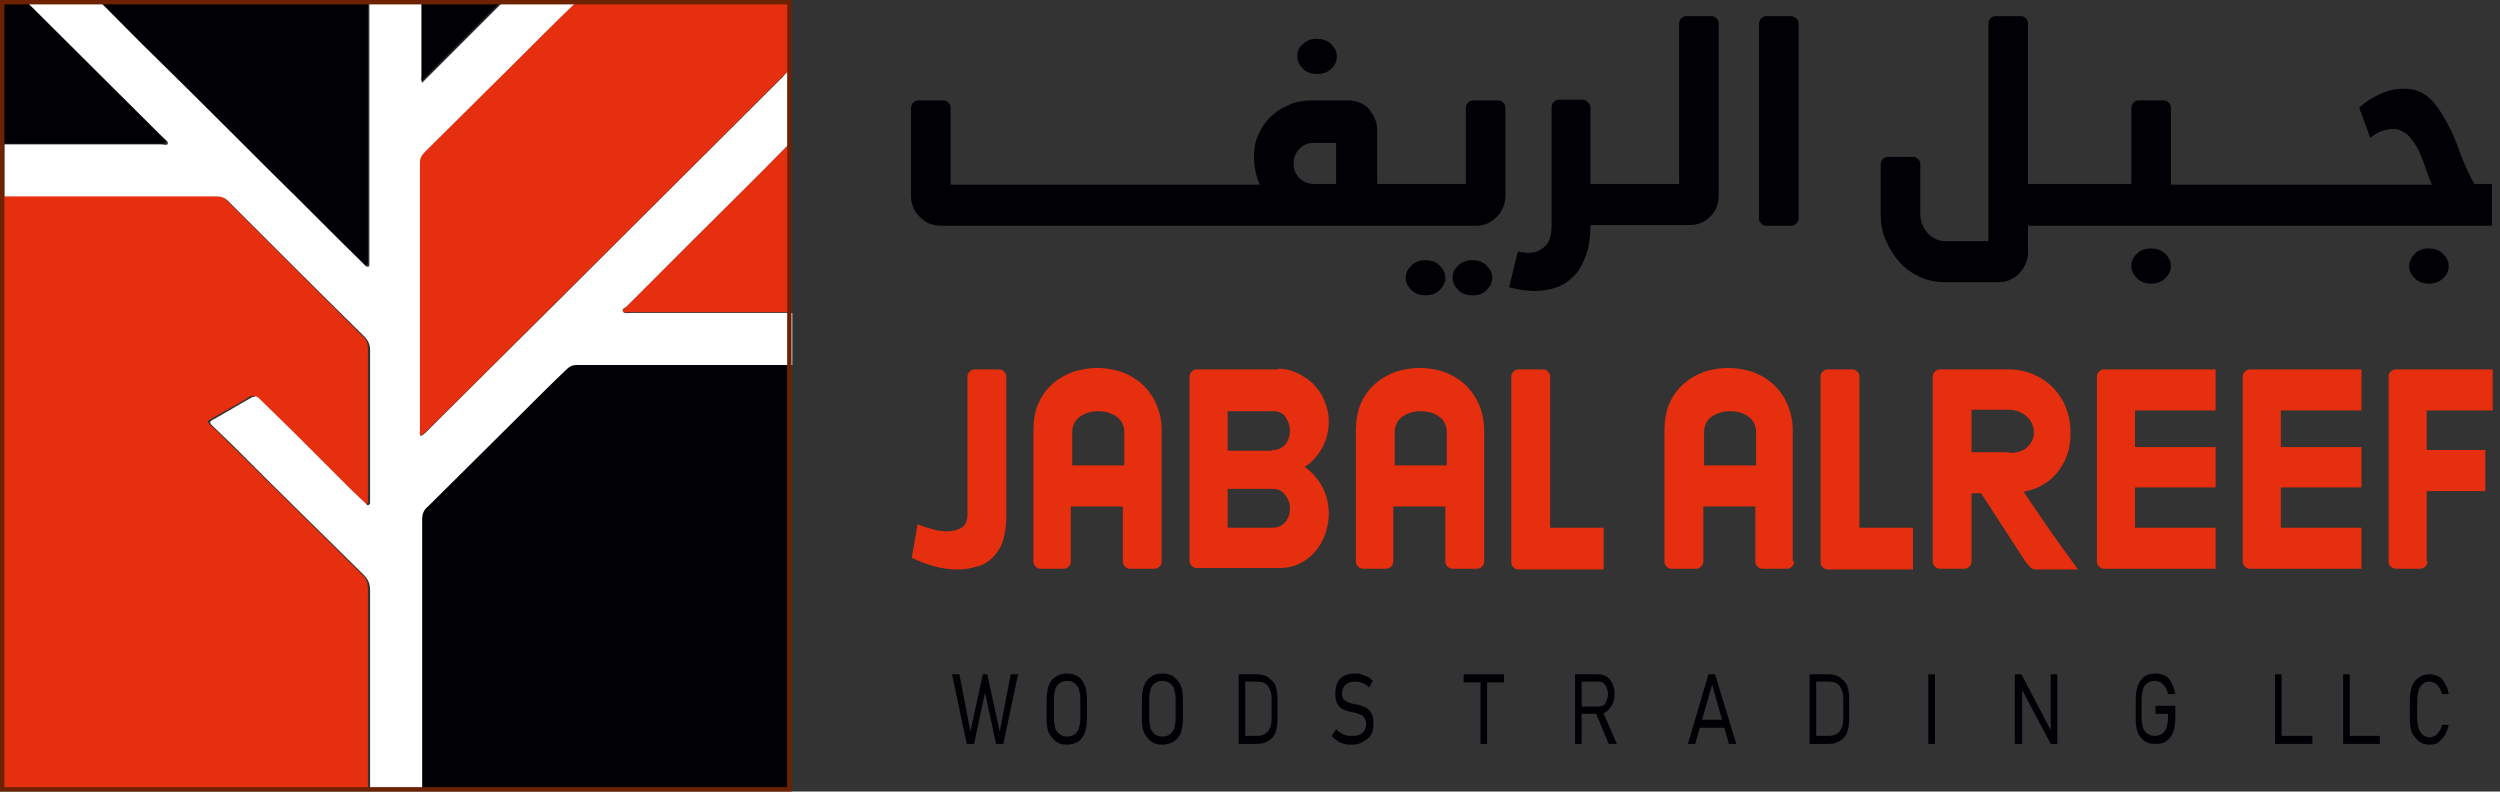 <?xml version="1.0" encoding="utf-8"?>
<!-- Generator: Adobe Illustrator 22.0.1, SVG Export Plug-In . SVG Version: 6.00 Build 0)  -->
<svg version="1.1" id="Layer_1" xmlns="http://www.w3.org/2000/svg" xmlns:xlink="http://www.w3.org/1999/xlink" x="0px" y="0px"
	 viewBox="0 0 341.1 108" style="enable-background:new 0 0 341.1 108;" xml:space="preserve">
<rect x="0" y="0" width="341.1" height="108" fill="#333333" stroke="none"/>
<style type="text/css">
	.st0{fill:#010005;}
	.st1{fill:#E52F0E;}
	.st2{fill:#FFFFFF;}
	.st3{fill:#6C2200;}
</style>
<path class="st0" d="M57.4,11.2c0.3-0.2,0.4-0.4,0.6-0.6c3.4-3.4,6.9-6.9,10.3-10.3H57.3c0,3.3,0,6.5,0,9.8
	C57.3,10.4,57.2,10.8,57.4,11.2"/>
<path class="st1" d="M94.3,33c-3,3-6,5.9-8.9,8.9c-0.2,0.2-0.5,0.3-0.4,0.6c0.1,0.3,0.5,0.1,0.7,0.1c7.3,0,14.7,0,22,0v-23
	C103.1,24.2,97.9,29.4,94.3,33"/>
<path class="st1" d="M57.8,20.8c-0.3,0.3-0.5,0.7-0.5,1.2c0,12.2,0,24.5,0,36.7c0,0.2-0.1,0.5,0.1,0.7c0.6-0.3,1-0.8,1.4-1.2
	c5.8-5.7,11.5-11.4,17.2-17.1c9.2-9.1,21.6-21.5,30.8-30.7c0.3-0.3,0.6-0.5,0.8-0.8V0.3H78.4c-2.9,2.9-5.8,5.8-8.7,8.6
	C65.8,12.9,61.8,16.9,57.8,20.8"/>
<path class="st0" d="M22.6,19.4c0.1-0.3-0.3-0.5-0.6-0.8C17.5,14.1,9.6,6.2,3.7,0.3H0.3v19.3c7.1,0,14.3,0,21.4,0
	C22,19.6,22.5,19.7,22.6,19.4"/>
<path class="st0" d="M37.2,23.7c4,3.9,7.9,7.9,11.9,11.8c0.2,0.2,0.4,0.4,0.6,0.6c0.3,0.2,0.4,0.2,0.5-0.2c0-0.3,0-0.6,0-0.9
	c0-11.6,0-23.1,0-34.7H13.7c2.8,2.8,5.6,5.5,7.2,7.2C26.3,12.9,31.8,18.3,37.2,23.7"/>
<path class="st0" d="M103.6,49.7c-8.4,0-16.8,0-25.3,0c-0.6,0-1,0.1-1.4,0.6c-2,2-4,4-6,5.9C66.6,60.5,62.3,64.7,58,69
	c-0.5,0.5-0.8,1-0.8,1.8c0,12.3,0,24.6,0,36.9h50.4v-58C106.3,49.7,104.9,49.7,103.6,49.7"/>
<path class="st1" d="M50.2,80.4c0-0.9-0.2-1.5-0.9-2.1c-8.8-8.7-9.1-9-17.9-17.7c-0.9-0.9-1.8-1.8-2.8-2.7c-0.3-0.3-0.3-0.5,0.1-0.7
	c1.8-1,3.6-2,5.4-3.1c0.4-0.2,0.7-0.1,1,0.2c1.5,1.5,3,2.9,4.5,4.4c5.4,5.4,2.5,2.5,7.9,7.9c0.7,0.7,1.4,1.3,2.1,2
	c0.1,0.1,0.2,0.3,0.4,0.2c0.2-0.1,0.2-0.3,0.2-0.4c0-0.2,0-0.4,0-0.6c0-9.6,0-10.6,0-20.2c0-0.8-0.2-1.3-0.8-1.8
	C43.2,39.6,37,33.4,30.8,27.2c-0.4-0.4-0.9-0.6-1.5-0.6c-9.7,0-19.3,0-29,0v81.1h49.9C50.2,98.8,50.2,87,50.2,80.4"/>
<path class="st2" d="M85,42.5c-0.2-0.3,0.2-0.5,0.4-0.6c3-3,5.9-5.9,8.9-8.9c3.6-3.6,8.9-8.8,13.4-13.4v-10
	c-0.3,0.3-0.6,0.5-0.8,0.8C97.7,19.6,85.2,32,76,41.2c-5.7,5.7-11.5,11.4-17.2,17.1c-0.4,0.4-0.8,0.9-1.4,1.2
	c-0.2-0.3-0.1-0.5-0.1-0.7c0-12.2,0-24.5,0-36.7c0-0.5,0.2-0.8,0.5-1.2c4-4,8-7.9,12-11.9c2.9-2.9,5.8-5.8,8.7-8.6h-10
	c-3.4,3.4-6.9,6.9-10.3,10.3c-0.2,0.2-0.4,0.4-0.6,0.6c-0.2-0.4-0.1-0.7-0.1-1c0-3.3,0-6.5,0-9.8h-7.1c0,11.6,0,23.1,0,34.7
	c0,0.3,0,0.6,0,0.9c0,0.3-0.2,0.4-0.5,0.2c-0.2-0.2-0.4-0.4-0.6-0.6c-4-3.9-7.9-7.9-11.9-11.8c-5.4-5.4-10.8-10.8-16.3-16.2
	c-1.7-1.6-4.4-4.4-7.2-7.2h-10c5.9,5.9,13.9,13.8,18.4,18.3c0.2,0.2,0.7,0.5,0.6,0.8c-0.1,0.3-0.6,0.1-0.9,0.1c-7.1,0-14.3,0-21.4,0
	v7.1c9.7,0,19.3,0,29,0c0.6,0,1.1,0.2,1.5,0.6c6.2,6.2,12.4,12.4,18.6,18.5c0.5,0.5,0.8,1.1,0.8,1.8c0,9.6,0,10.6,0,20.2
	c0,0.2,0,0.4,0,0.6c0,0.2,0,0.3-0.2,0.4c-0.2,0.1-0.3-0.1-0.4-0.2c-0.7-0.7-1.4-1.3-2.1-2c-5.4-5.4-2.5-2.5-7.9-7.9
	c-1.5-1.5-3-2.9-4.5-4.4c-0.3-0.3-0.5-0.4-1-0.2c-1.8,1-3.6,2.1-5.4,3.1c-0.4,0.2-0.4,0.4-0.1,0.7c0.9,0.9,1.9,1.8,2.8,2.7
	c8.7,8.7,9.1,9,17.9,17.7c0.6,0.6,0.9,1.2,0.9,2.1c0,6.6,0,18.4,0,27.3h7.1c0-12.3,0-24.6,0-36.9c0-0.8,0.2-1.3,0.8-1.8
	c4.3-4.3,8.6-8.5,12.9-12.8c2-2,4-4,6-5.9c0.4-0.4,0.8-0.6,1.4-0.6c8.4,0,16.8,0,25.3,0c1.4,0,2.8,0,4.1,0v-7.1c-7.3,0-14.7,0-22,0
	C85.5,42.7,85.1,42.8,85,42.5"/>
<path class="st3" d="M108,108H0V0h108V108z M0.6,107.4h106.8V0.6H0.6V107.4z"/>
<g>
	<path class="st1" d="M125.2,71.5c0.6,0.3,1.3,0.5,2,0.7c0.7,0.2,1.4,0.3,2,0.3c0.8,0,1.5-0.2,2-0.5c0.5-0.3,0.8-0.9,0.8-1.8V51.4
		c0-0.3,0.1-0.5,0.3-0.7c0.2-0.2,0.4-0.3,0.7-0.3h3.3c0.3,0,0.5,0.1,0.7,0.3c0.2,0.2,0.3,0.4,0.3,0.7v19.1c0,1.3-0.2,2.5-0.5,3.4
		c-0.3,0.9-0.8,1.6-1.4,2.2c-0.6,0.6-1.3,1-2.1,1.2s-1.6,0.4-2.5,0.4c-1,0-2.1-0.1-3.2-0.4c-1.1-0.3-2.2-0.7-3.2-1.2L125.2,71.5z"/>
	<path class="st1" d="M158.5,76.6c0,0.3-0.1,0.5-0.3,0.7s-0.4,0.3-0.7,0.3h-3.3c-0.3,0-0.5-0.1-0.7-0.3c-0.2-0.2-0.3-0.4-0.3-0.7
		v-7.5h-7.1v7.5c0,0.3-0.1,0.5-0.3,0.7c-0.2,0.2-0.4,0.3-0.7,0.3H142c-0.3,0-0.5-0.1-0.7-0.3c-0.2-0.2-0.3-0.4-0.3-0.7V58.8
		c0-1.4,0.2-2.7,0.7-3.8c0.5-1.1,1.1-1.9,2-2.7c0.8-0.7,1.7-1.2,2.8-1.6c1-0.3,2.1-0.5,3.2-0.5c1.1,0,2.2,0.2,3.2,0.5
		c1.1,0.4,2,0.9,2.8,1.6c0.8,0.7,1.5,1.6,2,2.7c0.5,1.1,0.8,2.3,0.8,3.7V76.6z M146.3,63.5h7.1v-4.5c0-1-0.4-1.7-1.1-2.2
		c-0.8-0.5-1.6-0.7-2.5-0.7c-0.8,0-1.6,0.2-2.4,0.7c-0.7,0.5-1.1,1.2-1.1,2.2V63.5z"/>
	<path class="st1" d="M174.4,50.3c0.9,0,1.8,0.2,2.6,0.6c0.8,0.4,1.6,0.9,2.2,1.5c0.6,0.7,1.2,1.4,1.5,2.3c0.4,0.9,0.6,1.8,0.6,2.8
		c0,1.3-0.3,2.5-0.9,3.6s-1.4,2-2.4,2.6c1,0.7,1.8,1.6,2.4,2.7s0.9,2.4,0.9,3.7c0,1-0.2,1.9-0.5,2.8c-0.3,0.9-0.8,1.7-1.4,2.4
		c-0.6,0.7-1.3,1.2-2.1,1.6c-0.8,0.4-1.7,0.6-2.6,0.6h-11.4c-0.3,0-0.5-0.1-0.7-0.3c-0.2-0.2-0.3-0.4-0.3-0.7V51.4
		c0-0.3,0.1-0.5,0.3-0.7c0.2-0.2,0.4-0.3,0.7-0.3H174.4z M173.6,61.4c0.8,0,1.4-0.3,1.8-0.8s0.6-1.2,0.6-1.8c0-0.7-0.2-1.3-0.6-1.9
		c-0.4-0.6-1-0.8-1.8-0.8h-6.1v5.4H173.6z M173.6,72c0.8,0,1.4-0.3,1.8-0.8c0.4-0.5,0.6-1.1,0.6-1.8c0-0.7-0.2-1.3-0.6-1.8
		c-0.4-0.6-1-0.9-1.8-0.9h-6.1V72H173.6z"/>
	<path class="st1" d="M202.5,76.6c0,0.3-0.1,0.5-0.3,0.7s-0.4,0.3-0.7,0.3h-3.3c-0.3,0-0.5-0.1-0.7-0.3c-0.2-0.2-0.3-0.4-0.3-0.7
		v-7.5h-7.1v7.5c0,0.3-0.1,0.5-0.3,0.7c-0.2,0.2-0.4,0.3-0.7,0.3H186c-0.3,0-0.5-0.1-0.7-0.3s-0.3-0.4-0.3-0.7V58.8
		c0-1.4,0.2-2.7,0.7-3.8c0.5-1.1,1.1-1.9,2-2.7c0.8-0.7,1.7-1.2,2.8-1.6c1-0.3,2.1-0.5,3.2-0.5s2.2,0.2,3.2,0.5
		c1.1,0.4,2,0.9,2.8,1.6c0.8,0.7,1.5,1.6,2,2.7c0.5,1.1,0.8,2.3,0.8,3.7V76.6z M190.3,63.5h7.1v-4.5c0-1-0.4-1.7-1.1-2.2
		s-1.6-0.7-2.5-0.7c-0.8,0-1.6,0.2-2.4,0.7c-0.7,0.5-1.1,1.2-1.1,2.2V63.5z"/>
	<path class="st1" d="M211.5,72h7.3v5.7h-11.6c-0.3,0-0.5-0.1-0.7-0.3s-0.3-0.4-0.3-0.7V51.4c0-0.3,0.1-0.5,0.3-0.7
		c0.2-0.2,0.4-0.3,0.7-0.3h3.3c0.3,0,0.5,0.1,0.7,0.3c0.2,0.2,0.3,0.4,0.3,0.7V72z"/>
	<path class="st1" d="M244.8,76.6c0,0.3-0.1,0.5-0.3,0.7s-0.4,0.3-0.7,0.3h-3.3c-0.3,0-0.5-0.1-0.7-0.3c-0.2-0.2-0.3-0.4-0.3-0.7
		v-7.5h-7.1v7.5c0,0.3-0.1,0.5-0.3,0.7c-0.2,0.2-0.4,0.3-0.7,0.3h-3.3c-0.3,0-0.5-0.1-0.7-0.3s-0.3-0.4-0.3-0.7V58.8
		c0-1.4,0.2-2.7,0.7-3.8c0.5-1.1,1.1-1.9,2-2.7c0.8-0.7,1.7-1.2,2.8-1.6c1-0.3,2.1-0.5,3.2-0.5s2.2,0.2,3.2,0.5
		c1.1,0.4,2,0.9,2.8,1.6c0.8,0.7,1.5,1.6,2,2.7c0.5,1.1,0.8,2.3,0.8,3.7V76.6z M232.5,63.5h7.1v-4.5c0-1-0.4-1.7-1.1-2.2
		s-1.6-0.7-2.5-0.7c-0.8,0-1.6,0.2-2.4,0.7c-0.7,0.5-1.1,1.2-1.1,2.2V63.5z"/>
	<path class="st1" d="M253.7,72h7.3v5.7h-11.6c-0.3,0-0.5-0.1-0.7-0.3s-0.3-0.4-0.3-0.7V51.4c0-0.3,0.1-0.5,0.3-0.7
		c0.2-0.2,0.4-0.3,0.7-0.3h3.3c0.3,0,0.5,0.1,0.7,0.3c0.2,0.2,0.3,0.4,0.3,0.7V72z"/>
	<path class="st1" d="M270.3,67.3h-1.3v9.3c0,0.3-0.1,0.5-0.3,0.7c-0.2,0.2-0.4,0.3-0.7,0.3h-3.3c-0.3,0-0.5-0.1-0.7-0.3
		s-0.3-0.4-0.3-0.7V51.4c0-0.3,0.1-0.5,0.3-0.7c0.2-0.2,0.4-0.3,0.7-0.3h9.3c1.4,0,2.7,0.3,3.7,0.8c1.1,0.5,2,1.2,2.7,2
		c0.7,0.8,1.3,1.8,1.6,2.8c0.4,1,0.5,2.1,0.5,3.2c0,1.9-0.5,3.5-1.6,5c-1.1,1.5-2.7,2.5-4.8,2.9c0.3,0.4,0.8,1.2,1.5,2.2
		c0.7,1,1.4,2.1,2.2,3.2c0.8,1.1,1.5,2.2,2.2,3.1s1.2,1.7,1.5,2.1h-5.7c-0.3,0-0.6-0.1-0.8-0.3c-0.2-0.2-0.4-0.5-0.6-0.7L270.3,67.3
		z M274.1,61.8c1.2,0,2.1-0.3,2.6-0.9c0.6-0.6,0.8-1.2,0.8-1.9c0-0.8-0.3-1.5-0.9-2.1s-1.5-1-2.6-1h-5v5.8H274.1z"/>
	<path class="st1" d="M302.3,77.6h-15.2c-0.3,0-0.5-0.1-0.7-0.3s-0.3-0.4-0.3-0.7V51.4c0-0.3,0.1-0.5,0.3-0.7
		c0.2-0.2,0.4-0.3,0.7-0.3h15.2V56h-11v5h11v5.5h-11V72h11V77.6z"/>
	<path class="st1" d="M322.2,77.6H307c-0.3,0-0.5-0.1-0.7-0.3s-0.3-0.4-0.3-0.7V51.4c0-0.3,0.1-0.5,0.3-0.7c0.2-0.2,0.4-0.3,0.7-0.3
		h15.2V56h-11v5h11v5.5h-11V72h11V77.6z"/>
	<path class="st1" d="M331.2,76.6c0,0.3-0.1,0.5-0.3,0.7c-0.2,0.2-0.4,0.3-0.7,0.3h-3.3c-0.3,0-0.5-0.1-0.7-0.3s-0.3-0.4-0.3-0.7
		V51.4c0-0.3,0.1-0.5,0.3-0.7c0.2-0.2,0.4-0.3,0.7-0.3h13.2V56h-9v5.4h8V67h-8V76.6z"/>
</g>
<path class="st0" d="M328.7,36.3c0,0.7,0.3,1.2,0.8,1.7c0.5,0.5,1.2,0.7,1.9,0.7c0.7,0,1.4-0.2,1.9-0.7c0.5-0.4,0.8-1,0.8-1.7
	c0-0.7-0.3-1.2-0.8-1.7c-0.5-0.5-1.2-0.7-1.9-0.7c-0.8,0-1.4,0.2-1.9,0.7C329,35.1,328.7,35.7,328.7,36.3 M290.8,36.3
	c0,0.7,0.3,1.2,0.8,1.7c0.5,0.5,1.2,0.7,1.9,0.7c0.7,0,1.4-0.2,1.9-0.7c0.5-0.5,0.8-1,0.8-1.7c0-0.7-0.3-1.2-0.8-1.7
	c-0.5-0.5-1.2-0.7-1.9-0.7c-0.8,0-1.4,0.2-1.9,0.7C291,35.1,290.8,35.7,290.8,36.3z M276.7,25.1V3.2c0-0.3-0.1-0.5-0.3-0.7
	c-0.2-0.2-0.4-0.3-0.7-0.3h-3.4c-0.3,0-0.5,0.1-0.7,0.3c-0.2,0.2-0.3,0.5-0.3,0.7v29.7h-5.9c-0.9,0-1.8-0.4-2.4-1.1s-1-1.6-1-2.6
	v-6.8c0-0.3-0.1-0.5-0.3-0.7c-0.2-0.2-0.4-0.3-0.7-0.3h-3.4c-0.3,0-0.5,0.1-0.7,0.3c-0.2,0.2-0.3,0.5-0.3,0.7v6.8
	c0,1.3,0.2,2.5,0.7,3.6c0.5,1.1,1.1,2.1,1.9,3c0.8,0.9,1.7,1.5,2.8,2c1.1,0.5,2.2,0.7,3.4,0.7h7.3c1.1,0,2-0.4,2.8-1.2
	c0.8-0.8,1.2-1.8,1.2-2.9v-3.6h2.7h0h6.7h0h14.7h0h9.8h0h9.8h0H340v-5.7h-2.4c-0.7-1.2-1.3-2.6-1.9-4.1c-0.5-1.5-1.1-2.9-1.8-4.2
	c-0.7-1.3-1.4-2.4-2.3-3.3c-0.9-0.9-2.1-1.4-3.6-1.4c-1,0-2.1,0.2-3.2,0.7c-1.1,0.5-2.1,1.1-2.9,1.9l1.5,4.1c0.5-0.4,1-0.7,1.5-0.9
	c0.5-0.2,1.1-0.3,1.6-0.3c0.8,0,1.4,0.3,2,0.8c0.5,0.5,1,1.2,1.4,1.9c0.4,0.8,0.7,1.6,1,2.5c0.3,0.9,0.6,1.7,0.9,2.4h-11.4h0h-9.8h0
	h-9.8h0h-4.6V14.7c0-0.3-0.1-0.5-0.3-0.7c-0.2-0.2-0.4-0.3-0.7-0.3h-3.4c-0.3,0-0.5,0.1-0.7,0.3c-0.2,0.2-0.3,0.5-0.3,0.7v10.4h-4.7
	h0h-6.7h0H276.7z M244.4,2.2h-3.4c-0.3,0-0.5,0.1-0.7,0.3c-0.2,0.2-0.3,0.5-0.3,0.7v26.6c0,0.3,0.1,0.5,0.3,0.7
	c0.2,0.2,0.4,0.3,0.7,0.3h3.4c0.3,0,0.5-0.1,0.7-0.3c0.2-0.2,0.3-0.5,0.3-0.7V3.2c0-0.3-0.1-0.5-0.3-0.7
	C244.8,2.3,244.6,2.2,244.4,2.2z M216.1,13.6h-3.4c-0.3,0-0.5,0.1-0.7,0.3c-0.2,0.2-0.3,0.4-0.3,0.7v16.2c0,1.3-0.3,2.3-0.9,2.8
	c-0.6,0.6-1.4,0.9-2.3,0.9c-0.5,0-0.9-0.1-1.4-0.2l-1.2,4.9c1.2,0.3,2.4,0.5,3.5,0.5c1.1,0,2.1-0.2,3-0.5c0.9-0.3,1.7-0.9,2.4-1.6
	c0.7-0.7,1.2-1.7,1.6-2.8c0.4-1.1,0.6-2.5,0.6-4.1h2.7h0h6.7h0h4.2c1.1,0,2-0.4,2.8-1.2c0.8-0.8,1.1-1.8,1.1-2.9V3.2
	c0-0.3-0.1-0.5-0.3-0.7c-0.2-0.2-0.4-0.3-0.7-0.3h-3.4c-0.3,0-0.5,0.1-0.7,0.3c-0.2,0.2-0.3,0.5-0.3,0.7v21.9h-2.7h0h-6.7h0H217
	V14.7c0-0.3-0.1-0.5-0.3-0.7C216.5,13.8,216.3,13.6,216.1,13.6z M198.2,37.9c0,0.7,0.3,1.2,0.8,1.7c0.5,0.5,1.2,0.7,1.9,0.7
	c0.8,0,1.4-0.2,1.9-0.7c0.5-0.5,0.8-1,0.8-1.7c0-0.7-0.3-1.2-0.8-1.7c-0.5-0.5-1.2-0.7-1.9-0.7c-0.7,0-1.4,0.2-1.9,0.7
	C198.4,36.7,198.2,37.2,198.2,37.9z M191.8,37.9c0,0.7,0.3,1.2,0.8,1.7c0.5,0.5,1.2,0.7,1.9,0.7c0.7,0,1.4-0.2,1.9-0.7
	c0.5-0.5,0.8-1,0.8-1.7c0-0.7-0.3-1.2-0.8-1.7c-0.5-0.5-1.2-0.7-1.9-0.7c-0.7,0-1.4,0.2-1.9,0.7C192.1,36.7,191.8,37.2,191.8,37.9z
	 M182.3,25.1h-3c-0.8,0-1.5-0.3-2-0.8c-0.6-0.6-0.8-1.2-0.8-2c0-0.8,0.3-1.5,0.8-2c0.6-0.6,1.2-0.8,2-0.8h3V25.1z M129.7,25.1V14.7
	c0-0.3-0.1-0.5-0.3-0.7c-0.2-0.2-0.4-0.3-0.7-0.3h-3.4c-0.3,0-0.5,0.1-0.7,0.3c-0.2,0.2-0.3,0.5-0.3,0.7v12c0,0.6,0.1,1.1,0.3,1.6
	c0.2,0.5,0.5,0.9,0.9,1.3c0.4,0.4,0.8,0.7,1.3,0.9c0.5,0.2,1,0.3,1.5,0.3h61.5h0h-15.9h0h9.8h0h9.1h0h8.6c1.1,0,2-0.4,2.8-1.2
	c0.8-0.8,1.2-1.8,1.2-2.9v-12c0-0.3-0.1-0.5-0.3-0.7c-0.2-0.2-0.4-0.3-0.7-0.3h-3.4c-0.3,0-0.5,0.1-0.7,0.3
	c-0.2,0.2-0.3,0.4-0.3,0.7v10.4h-7.1h0h-9.1h0c-19.8,0-3.4,0,6.1,0h0h-2v-7.3c0-0.6-0.1-1.1-0.3-1.6c-0.2-0.5-0.5-0.9-0.8-1.3
	c-0.3-0.4-0.8-0.7-1.3-0.9c-0.5-0.2-1-0.3-1.5-0.3H179c-1.2,0-2.4,0.2-3.3,0.7c-1,0.4-1.8,1-2.5,1.7c-0.7,0.7-1.2,1.5-1.6,2.5
	c-0.4,0.9-0.5,1.9-0.5,2.9c0,1.3,0.3,2.6,0.8,3.7H129.7z M177,7.7c0,0.7,0.3,1.2,0.8,1.7c0.5,0.5,1.2,0.7,1.9,0.7
	c0.7,0,1.4-0.2,1.9-0.7c0.5-0.4,0.8-1,0.8-1.7c0-0.7-0.3-1.2-0.8-1.7c-0.5-0.5-1.2-0.7-1.9-0.7c-0.8,0-1.4,0.2-1.9,0.7
	C177.2,6.4,177,7,177,7.7z"/>
<polygon class="st0" points="134.1,92 134.7,92 136.4,99.8 137.9,92 138.9,92 136.9,101.5 135.9,101.5 134.4,94.5 132.9,101.5 
	131.9,101.5 129.9,92 130.9,92 132.4,99.8 "/>
<path class="st0" d="M145.6,100.5c0.4,0,0.7-0.1,1-0.3c0.3-0.2,0.5-0.5,0.6-0.8c0.1-0.4,0.2-0.8,0.2-1.3v-2.8c0-0.5-0.1-0.9-0.2-1.3
	c-0.1-0.4-0.4-0.6-0.6-0.8c-0.3-0.2-0.6-0.3-1-0.3c-0.4,0-0.7,0.1-1,0.3c-0.3,0.2-0.5,0.5-0.6,0.8c-0.1,0.4-0.2,0.8-0.2,1.3v2.8
	c0,0.5,0.1,0.9,0.2,1.3c0.1,0.4,0.4,0.6,0.6,0.8C144.9,100.4,145.2,100.5,145.6,100.5 M145.6,101.6c-0.6,0-1.1-0.1-1.5-0.4
	c-0.4-0.3-0.7-0.7-1-1.2c-0.2-0.5-0.3-1.1-0.3-1.9v-2.7c0-0.7,0.1-1.3,0.3-1.9c0.2-0.5,0.5-0.9,1-1.2c0.4-0.3,0.9-0.4,1.5-0.4
	c0.6,0,1,0.1,1.5,0.4c0.4,0.3,0.7,0.7,0.9,1.2c0.2,0.5,0.3,1.1,0.3,1.9v2.7c0,0.7-0.1,1.3-0.3,1.9c-0.2,0.5-0.5,0.9-0.9,1.2
	C146.6,101.5,146.1,101.6,145.6,101.6z"/>
<path class="st0" d="M158.6,100.5c0.4,0,0.7-0.1,1-0.3c0.3-0.2,0.5-0.5,0.6-0.8c0.1-0.4,0.2-0.8,0.2-1.3v-2.8c0-0.5-0.1-0.9-0.2-1.3
	c-0.1-0.4-0.4-0.6-0.6-0.8c-0.3-0.2-0.6-0.3-1-0.3c-0.4,0-0.7,0.1-1,0.3c-0.3,0.2-0.5,0.5-0.6,0.8c-0.1,0.4-0.2,0.8-0.2,1.3v2.8
	c0,0.5,0.1,0.9,0.2,1.3c0.1,0.4,0.4,0.6,0.6,0.8C157.9,100.4,158.2,100.5,158.6,100.5 M158.6,101.6c-0.6,0-1.1-0.1-1.5-0.4
	c-0.4-0.3-0.7-0.7-1-1.2c-0.2-0.5-0.3-1.1-0.3-1.9v-2.7c0-0.7,0.1-1.3,0.3-1.9c0.2-0.5,0.5-0.9,1-1.2c0.4-0.3,0.9-0.4,1.5-0.4
	c0.6,0,1,0.1,1.5,0.4c0.4,0.3,0.7,0.7,1,1.2c0.2,0.5,0.3,1.1,0.3,1.9v2.7c0,0.7-0.1,1.3-0.3,1.9c-0.2,0.5-0.5,0.9-1,1.2
	C159.6,101.5,159.1,101.6,158.6,101.6z"/>
<path class="st0" d="M169,92h0.9v9.5H169V92z M169.7,100.4h1.8c0.7,0,1.1-0.2,1.5-0.6c0.3-0.4,0.5-1,0.5-1.7v-2.8
	c0-0.7-0.2-1.3-0.5-1.7c-0.3-0.4-0.8-0.6-1.5-0.6h-1.8V92h1.7c0.6,0,1.2,0.1,1.6,0.4c0.4,0.3,0.8,0.6,1,1.1c0.2,0.5,0.3,1.1,0.3,1.9
	v2.7c0,0.7-0.1,1.4-0.3,1.9c-0.2,0.5-0.6,0.9-1,1.1c-0.4,0.3-1,0.4-1.6,0.4h-1.7V100.4z"/>
<path class="st0" d="M184.5,101.6c-0.4,0-0.7,0-1.1-0.1c-0.3-0.1-0.7-0.2-0.9-0.4c-0.3-0.2-0.6-0.4-0.8-0.7l0.6-0.9
	c0.3,0.3,0.7,0.6,1,0.7c0.4,0.2,0.8,0.2,1.2,0.2c0.6,0,1.1-0.1,1.4-0.4c0.3-0.3,0.5-0.7,0.5-1.2v0c0-0.3-0.1-0.6-0.2-0.8
	c-0.2-0.2-0.3-0.4-0.6-0.5c-0.2-0.1-0.5-0.2-0.9-0.3c0,0,0,0,0,0c0,0,0,0,0,0l-0.1,0c-0.5-0.1-1-0.2-1.3-0.4
	c-0.3-0.1-0.6-0.4-0.8-0.7c-0.2-0.3-0.3-0.8-0.3-1.5v0c0-0.6,0.1-1.1,0.3-1.5c0.2-0.4,0.5-0.7,0.9-0.9c0.4-0.2,0.9-0.3,1.5-0.3
	c0.3,0,0.6,0,0.8,0.1c0.3,0.1,0.5,0.2,0.8,0.3c0.3,0.1,0.5,0.3,0.8,0.6l-0.5,0.9c-0.3-0.3-0.6-0.5-0.9-0.6c-0.3-0.1-0.6-0.2-0.9-0.2
	c-0.6,0-1,0.1-1.4,0.4c-0.3,0.3-0.5,0.7-0.5,1.2v0c0,0.3,0.1,0.6,0.2,0.8c0.2,0.2,0.4,0.3,0.6,0.4c0.2,0.1,0.6,0.2,1,0.3
	c0,0,0,0,0,0c0,0,0,0,0,0c0,0,0,0,0.1,0c0,0,0,0,0.1,0c0.5,0.1,0.9,0.3,1.2,0.4c0.3,0.2,0.6,0.4,0.8,0.8c0.2,0.3,0.3,0.8,0.3,1.4v0
	c0,0.6-0.1,1.1-0.3,1.5c-0.2,0.4-0.6,0.7-1,0.9C185.6,101.5,185.1,101.6,184.5,101.6"/>
<path class="st0" d="M311,100.4h4.5v1.1H311V100.4z M310.4,92h0.9v9.5h-0.9V92z"/>
<path class="st0" d="M320.2,100.4h4.5v1.1h-4.5V100.4z M319.7,92h0.9v9.5h-0.9V92z"/>
<path class="st0" d="M331.5,101.6c-0.5,0-1-0.1-1.4-0.4c-0.4-0.3-0.7-0.7-1-1.2c-0.2-0.5-0.3-1.2-0.3-1.9v-2.6
	c0-0.7,0.1-1.3,0.3-1.9c0.2-0.5,0.5-0.9,1-1.2c0.4-0.3,0.9-0.4,1.4-0.4c0.4,0,0.9,0.1,1.2,0.3c0.4,0.2,0.7,0.5,0.9,1
	c0.3,0.4,0.4,0.9,0.5,1.4h-0.9c-0.1-0.3-0.2-0.6-0.4-0.9c-0.2-0.3-0.4-0.5-0.6-0.6c-0.2-0.1-0.5-0.2-0.7-0.2c-0.4,0-0.7,0.1-0.9,0.3
	c-0.3,0.2-0.5,0.5-0.6,0.9c-0.1,0.4-0.2,0.8-0.2,1.3v2.6c0,0.5,0.1,0.9,0.2,1.3c0.1,0.4,0.4,0.7,0.6,0.9c0.3,0.2,0.6,0.3,0.9,0.3
	c0.3,0,0.5-0.1,0.7-0.2c0.2-0.1,0.4-0.3,0.6-0.6c0.2-0.3,0.3-0.5,0.4-0.9h0.9c-0.1,0.5-0.3,1-0.5,1.4c-0.3,0.4-0.6,0.7-0.9,1
	C332.4,101.5,332,101.6,331.5,101.6"/>
<path class="st0" d="M199.7,92h5.5v1.1h-5.5V92z M202,92.6h0.9v8.9H202V92.6z"/>
<path class="st0" d="M217.7,97.2l0.9-0.3l2,4.6h-1.1L217.7,97.2z M214.9,92h0.9v9.5h-0.9V92z M215.4,96.4h2.7c0.3,0,0.5-0.1,0.7-0.2
	c0.2-0.1,0.3-0.3,0.4-0.6c0.1-0.3,0.2-0.5,0.2-0.9c0-0.3-0.1-0.6-0.2-0.9c-0.1-0.3-0.3-0.4-0.4-0.6c-0.2-0.1-0.4-0.2-0.7-0.2h-2.7
	V92h2.6c0.5,0,0.8,0.1,1.2,0.3c0.3,0.2,0.6,0.5,0.8,1c0.2,0.4,0.3,0.9,0.3,1.4c0,0.5-0.1,1-0.3,1.4c-0.2,0.4-0.5,0.7-0.8,1
	c-0.3,0.2-0.7,0.3-1.2,0.3h-2.6V96.4z"/>
<path class="st0" d="M231.5,98.2h4.1v1.1h-4.1V98.2z M233.1,92h0.9l2.9,9.5h-1l-2.3-8.1l-2.3,8.1h-1L233.1,92z"/>
<path class="st0" d="M246.9,92h0.9v9.5h-0.9V92z M247.7,100.4h1.8c0.7,0,1.1-0.2,1.5-0.6c0.3-0.4,0.5-1,0.5-1.7v-2.8
	c0-0.7-0.2-1.3-0.5-1.7c-0.3-0.4-0.8-0.6-1.5-0.6h-1.8V92h1.7c0.6,0,1.2,0.1,1.6,0.4c0.4,0.3,0.8,0.6,1,1.1c0.2,0.5,0.3,1.1,0.3,1.9
	v2.7c0,0.7-0.1,1.4-0.3,1.9c-0.2,0.5-0.6,0.9-1,1.1c-0.4,0.3-1,0.4-1.6,0.4h-1.7V100.4z"/>
<rect x="263.1" y="92" class="st0" width="0.9" height="9.5"/>
<polygon class="st0" points="274.9,92 275.8,92 280,100 279.8,99.9 279.8,92 280.7,92 280.7,101.5 279.8,101.5 275.6,93.6 
	275.9,93.7 275.9,101.5 274.9,101.5 "/>
<path class="st0" d="M296.8,96.5v1.5c0,0.7-0.1,1.4-0.3,1.9c-0.2,0.5-0.5,0.9-0.9,1.2c-0.4,0.3-0.9,0.4-1.5,0.4
	c-0.6,0-1.1-0.1-1.5-0.4c-0.4-0.3-0.7-0.6-0.9-1.1c-0.2-0.5-0.3-1.1-0.3-1.8v-2.8c0-0.7,0.1-1.4,0.3-1.9c0.2-0.5,0.5-0.9,0.9-1.2
	c0.4-0.3,0.9-0.4,1.5-0.4c0.5,0,0.9,0.1,1.3,0.3c0.4,0.2,0.7,0.5,0.9,1c0.2,0.4,0.4,0.9,0.5,1.5h-1c-0.1-0.4-0.2-0.7-0.4-1
	c-0.2-0.3-0.4-0.4-0.6-0.6c-0.2-0.1-0.5-0.2-0.8-0.2c-0.4,0-0.7,0.1-1,0.3c-0.3,0.2-0.5,0.5-0.6,0.8c-0.1,0.4-0.2,0.8-0.2,1.3v2.8
	c0,0.5,0.1,0.9,0.2,1.2c0.1,0.3,0.3,0.6,0.6,0.8c0.3,0.2,0.6,0.3,1,0.3c0.4,0,0.7-0.1,1-0.3c0.3-0.2,0.5-0.5,0.6-0.8
	c0.1-0.4,0.2-0.8,0.2-1.4v-0.5h-1.7v-1.1H296.8z"/>
</svg>
